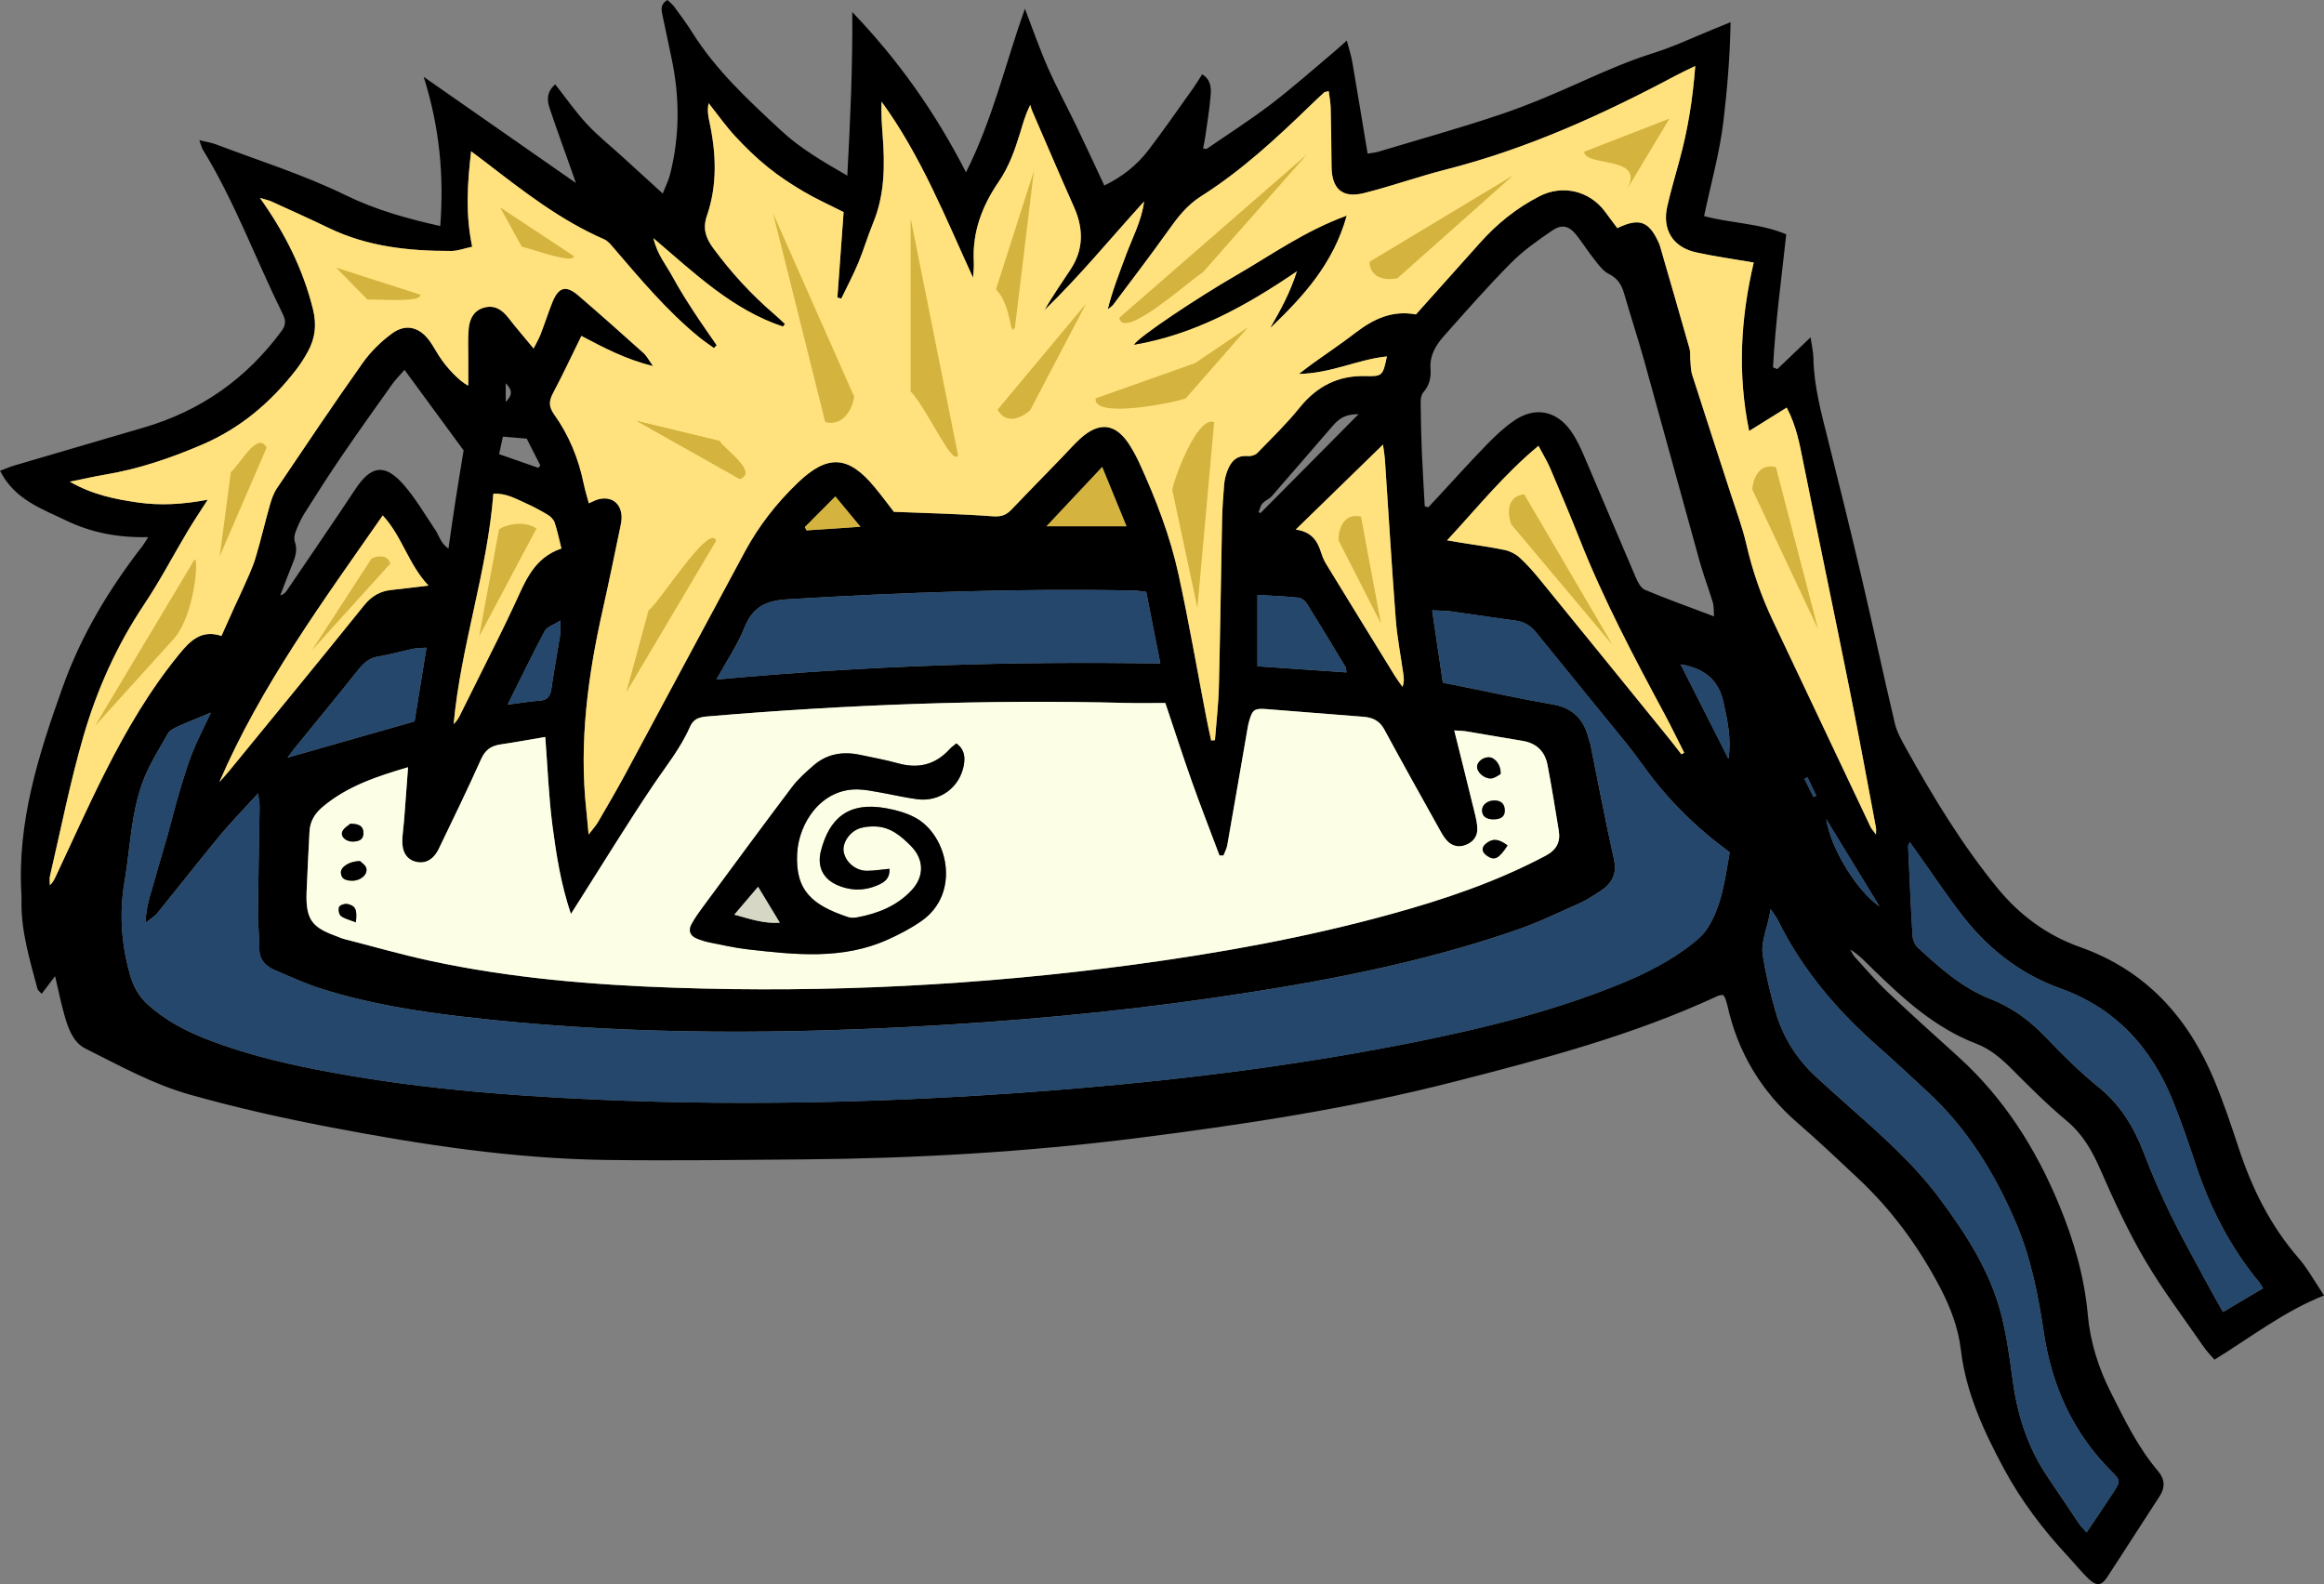 <svg width="735" height="501" viewBox="0 0 245 167" fill="none" xmlns="http://www.w3.org/2000/svg">
<rect x="0" y="0" width="245" height="167" fill="#808080" stroke="none"/>
<g clip-path="url(#clip0_547_24892)">
<path d="M187.369 38.912C188.488 37.842 189.604 36.776 190.873 35.562C190.996 36.431 191.161 37.108 191.173 37.785C191.233 40.754 192.016 43.585 192.73 46.437C193.929 51.236 195.12 56.038 196.248 60.855C197.451 65.99 198.546 71.149 199.761 76.277C199.98 77.2 200.484 78.075 200.952 78.92C203.814 84.06 206.855 89.087 210.599 93.653C212.927 96.493 215.812 98.617 219.277 99.842C226.228 102.304 230.676 107.256 233.436 113.886C234.417 116.243 235.23 118.676 236.031 121.103C237.426 125.333 239.369 129.236 242.315 132.633C243.305 133.771 244.034 135.135 245.003 136.572C240.788 138.241 237.318 140.961 233.454 143.343C233.079 142.902 232.662 142.489 232.332 142.013C230.232 138.966 227.985 136.003 226.117 132.819C224.332 129.781 222.847 126.552 221.431 123.319C220.564 121.336 219.58 119.581 217.873 118.161C215.828 116.456 213.938 114.557 212.054 112.67C210.959 111.57 209.792 110.585 208.358 110.036C204.012 108.377 200.685 105.33 197.439 102.167C196.701 101.448 196.008 100.684 195.054 100.099C195.216 100.372 195.339 100.678 195.549 100.908C196.686 102.152 197.787 103.44 199.011 104.596C201.462 106.918 203.979 109.174 206.48 111.441C211.256 115.77 214.61 121.073 217.057 126.971C218.605 130.704 219.733 134.55 220.099 138.613C220.354 141.453 221.206 144.164 222.487 146.713C223.951 149.628 225.37 152.579 227.508 155.092C228.234 155.946 228.273 156.824 227.649 157.776C225.802 160.598 223.996 163.45 222.142 166.269C221.53 167.201 220.999 167.237 220.156 166.422C219.412 165.706 218.764 164.891 218.059 164.136C215.411 161.296 213.071 158.217 211.235 154.799C209.123 150.862 207.251 146.821 206.717 142.294C206.447 140 205.631 137.855 204.57 135.818C202.311 131.489 199.464 127.585 195.891 124.236C193.785 122.262 191.689 120.273 189.508 118.382C185.662 115.054 183.199 110.938 182.102 105.989C182.042 105.725 181.955 105.465 181.865 105.21C181.829 105.114 181.748 105.033 181.643 104.884C181.472 104.917 181.253 104.917 181.07 105.003C172.175 109.138 162.75 111.621 153.295 114.042C142.343 116.849 131.211 118.544 120.01 119.964C108.254 121.456 96.462 122.13 84.628 122.229C77.762 122.286 70.895 122.376 64.029 122.289C54.133 122.163 44.387 120.671 34.683 118.811C29.754 117.864 24.874 116.768 20.044 115.408C16.123 114.305 12.599 112.337 8.999 110.54C7.754 109.919 7.226 108.511 6.842 107.199C6.446 105.848 6.176 104.464 5.807 102.912C5.285 103.598 4.862 104.156 4.397 104.77C4.157 104.503 3.993 104.404 3.957 104.27C3.165 101.274 2.241 98.302 2.265 95.156C2.265 94.884 2.28 94.611 2.262 94.339C1.788 86.655 4.079 79.513 6.611 72.428C8.552 67 11.486 62.108 15.017 57.566C15.178 57.356 15.307 57.12 15.626 56.622C12.479 56.706 9.629 56.155 6.983 54.879C4.388 53.627 1.524 52.662 0.006 49.633C0.624 49.403 1.05 49.208 1.494 49.079C6.035 47.74 10.58 46.407 15.124 45.083C21.145 43.33 25.992 39.924 29.7 34.87C30.18 34.214 30.111 33.72 29.802 33.091C26.964 27.336 24.754 21.279 21.385 15.779C21.259 15.575 21.211 15.32 21.013 14.781C21.781 14.97 22.294 15.042 22.771 15.221C27.348 16.959 32.031 18.424 36.447 20.584C39.584 22.118 42.938 23.058 46.412 23.831C46.817 18.547 46.349 13.433 44.666 8.101C50.11 11.899 55.243 15.479 60.711 19.293C60.477 18.619 60.369 18.304 60.258 17.989C59.478 15.788 58.675 13.595 57.934 11.381C57.649 10.533 57.634 9.667 58.537 8.894C59.656 10.314 60.66 11.773 61.854 13.059C63.036 14.332 64.41 15.425 65.697 16.599C67.023 17.807 68.346 19.017 69.867 20.404C70.164 19.64 70.472 19.038 70.635 18.403C71.675 14.323 71.666 10.222 70.79 6.114C70.472 4.626 70.173 3.131 69.846 1.645C69.714 1.043 69.585 0.461 70.362 -0.006C70.596 0.225 70.883 0.444 71.088 0.722C71.732 1.6 72.386 2.475 72.962 3.394C75.476 7.418 78.932 10.593 82.361 13.78C84.355 15.635 86.704 17.004 89.326 18.517C89.635 12.705 89.893 7.166 89.848 1.27C94.77 6.411 98.637 11.914 101.838 18.166C104.663 12.558 105.995 6.675 108.047 0.917C108.848 2.996 109.577 5.108 110.474 7.145C111.392 9.233 112.49 11.246 113.48 13.304C114.47 15.359 115.424 17.432 116.419 19.556C118.285 18.657 119.842 17.429 121.057 15.842C122.707 13.682 124.255 11.441 125.836 9.23C126.145 8.796 126.412 8.334 126.733 7.834C127.659 8.397 127.689 9.254 127.629 10.033C127.515 11.492 127.266 12.942 127.065 14.395C127.008 14.814 126.912 15.23 126.834 15.647C127.029 15.671 127.158 15.728 127.218 15.686C129.501 14.119 131.841 12.624 134.04 10.947C136.329 9.197 138.482 7.274 140.693 5.419C141.05 5.12 141.392 4.799 141.983 4.275C142.226 5.201 142.442 5.845 142.556 6.507C143.108 9.709 143.63 12.918 144.176 16.198C144.698 16.105 145.019 16.081 145.322 15.991C149.647 14.688 154.006 13.478 158.287 12.031C161.268 11.021 164.175 9.76 167.052 8.469C169.44 7.397 171.821 6.372 174.326 5.587C176.498 4.904 178.574 3.91 180.692 3.053C181.181 2.855 181.667 2.654 182.44 2.337C182.381 5.98 182.087 9.377 181.694 12.726C181.304 16.051 180.377 19.317 179.648 22.777C182.426 23.547 185.479 23.514 188.308 24.703C187.801 29.403 187.162 34.053 186.913 38.732C187.063 38.789 187.213 38.846 187.36 38.906L187.369 38.912ZM184.882 27.678C182.647 27.291 180.704 27.031 178.799 26.605C176.327 26.057 175.193 24.188 175.769 21.716C176.15 20.075 176.624 18.454 177.068 16.827C177.926 13.679 178.448 10.476 178.712 6.956C177.923 7.343 177.299 7.627 176.696 7.948C168.942 12.085 160.977 15.698 152.416 17.876C149.518 18.613 146.69 19.631 143.789 20.356C141.506 20.928 140.39 19.913 140.369 17.561C140.351 15.494 140.324 13.427 140.276 11.36C140.261 10.785 140.144 10.213 140.072 9.613C139.796 9.685 139.667 9.679 139.595 9.742C139.112 10.183 138.635 10.629 138.167 11.084C134.565 14.574 130.881 17.986 126.631 20.68C125.137 21.623 124.162 22.893 123.181 24.271C121.288 26.929 119.305 29.52 117.349 32.132C117.205 32.324 116.971 32.45 116.776 32.606C117.274 30.61 118.006 28.759 118.699 26.89C119.383 25.038 120.346 23.277 120.607 21.243C117.1 25.089 113.834 29.098 110.108 32.696C110.957 31.177 111.962 29.784 112.895 28.343C114.251 26.246 114.218 24.068 113.216 21.821C111.71 18.445 110.261 15.042 108.791 11.65C108.71 11.462 108.668 11.258 108.608 11.06C108.038 12.211 107.819 13.109 107.546 13.99C106.985 15.806 106.376 17.567 105.266 19.182C103.548 21.686 102.483 24.472 102.657 27.609C102.687 28.163 102.606 28.723 102.576 29.28C99.648 22.893 97.08 16.417 92.931 10.719C92.868 11.947 92.962 13.127 93.052 14.311C93.285 17.426 93.273 20.506 92.056 23.472C91.477 24.88 91.048 26.351 90.463 27.753C89.932 29.023 89.281 30.242 88.684 31.482L88.276 31.362C88.495 28.334 88.717 25.305 88.93 22.357C87.418 21.593 86.023 20.97 84.715 20.197C83.404 19.424 82.121 18.58 80.942 17.624C79.721 16.635 78.575 15.53 77.507 14.374C76.496 13.28 75.632 12.052 74.702 10.881C74.552 11.582 74.639 12.163 74.762 12.732C75.497 16.084 75.653 19.442 74.525 22.726C74.051 24.101 74.402 25.098 75.194 26.174C77.078 28.729 79.202 31.051 81.614 33.115C82.004 33.45 82.37 33.81 82.747 34.157C82.678 34.247 82.606 34.337 82.537 34.427C77.225 32.663 73.253 28.846 68.886 25.116C69.282 26.845 70.254 27.968 70.928 29.227C71.6 30.47 72.362 31.665 73.133 32.854C73.91 34.056 74.744 35.218 75.551 36.398C75.452 36.497 75.356 36.596 75.257 36.695C74.717 36.299 74.159 35.925 73.64 35.502C70.296 32.758 67.533 29.457 64.731 26.192C64.422 25.832 64.095 25.407 63.681 25.227C59.029 23.205 55.09 20.105 51.118 17.049C50.656 16.692 50.185 16.345 49.663 15.952C49.261 19.35 49.054 22.612 49.777 26.009C48.928 26.189 48.254 26.455 47.579 26.458C43.133 26.47 38.771 26.015 34.689 24.05C32.679 23.082 30.642 22.166 28.611 21.24C28.317 21.105 27.987 21.045 27.399 20.865C30.069 24.619 31.932 28.373 32.982 32.561C33.402 34.241 33.231 35.655 32.445 37.081C32.079 37.746 31.668 38.396 31.203 38.996C28.557 42.405 25.375 45.122 21.355 46.853C18.037 48.282 14.656 49.439 11.087 50.035C9.947 50.227 8.822 50.487 7.355 50.784C9.797 52.174 12.107 52.62 14.486 52.968C16.894 53.321 19.27 53.174 21.895 52.683C21.058 53.989 20.389 54.978 19.78 55.999C18.247 58.57 16.858 61.236 15.197 63.719C12.32 68.018 10.226 72.686 8.798 77.599C7.388 82.449 6.413 87.427 5.264 92.353C5.192 92.661 5.255 93 5.255 93.326C5.603 92.997 5.75 92.655 5.909 92.317C7.649 88.626 9.308 84.896 11.153 81.256C13.346 76.933 15.79 72.751 18.877 68.977C20.035 67.56 21.226 66.344 23.344 67.042C23.854 65.906 24.316 64.867 24.784 63.833C25.054 63.24 25.348 62.656 25.606 62.06C26.055 61.017 26.572 59.99 26.904 58.908C27.477 57.039 27.909 55.125 28.446 53.243C28.623 52.623 28.845 51.982 29.202 51.455C32.181 47.033 35.154 42.605 38.234 38.256C39.068 37.078 40.154 36.012 41.321 35.155C42.776 34.086 44.219 34.472 45.287 35.943C45.638 36.425 45.92 36.959 46.241 37.465C47.111 38.825 48.434 40.191 49.36 40.661C49.36 39.709 49.357 38.789 49.36 37.872C49.366 36.785 49.303 35.691 49.408 34.613C49.507 33.594 49.969 32.702 51.073 32.417C52.168 32.135 52.939 32.672 53.596 33.513C54.418 34.568 55.294 35.583 56.251 36.74C56.521 36.197 56.791 35.745 56.98 35.26C57.412 34.145 57.775 33.001 58.219 31.89C58.873 30.245 59.661 30.029 60.993 31.177C63.303 33.169 65.58 35.194 67.851 37.231C68.172 37.519 68.376 37.941 68.838 38.591C65.889 37.869 63.603 36.629 61.287 35.416C60.264 37.495 59.325 39.514 58.282 41.476C57.841 42.306 57.859 42.908 58.414 43.687C59.983 45.883 60.984 48.345 61.53 50.993C61.668 51.667 61.875 52.327 62.07 53.06C62.511 52.872 62.79 52.707 63.09 52.632C64.398 52.303 65.397 52.986 65.517 54.307C65.55 54.678 65.49 55.068 65.415 55.436C64.806 58.363 64.209 61.296 63.552 64.214C61.977 71.206 61.023 78.246 61.806 85.429C61.887 86.166 61.947 86.903 62.049 87.982C62.532 87.347 62.823 87.035 63.033 86.676C64.017 84.983 65.01 83.293 65.94 81.568C70.149 73.761 74.321 65.933 78.536 58.129C79.994 55.43 81.871 53.031 84.088 50.904C87.223 47.893 89.401 47.995 92.158 51.305C92.953 52.261 93.688 53.261 94.23 53.959C97.911 54.109 101.28 54.178 104.636 54.43C105.518 54.495 106.058 54.319 106.622 53.726C108.35 51.91 110.108 50.128 111.851 48.327C112.496 47.662 113.105 46.961 113.78 46.329C115.867 44.373 117.646 44.598 119.134 47C119.506 47.599 119.842 48.228 120.136 48.87C121.861 52.638 123.352 56.509 124.237 60.556C125.338 65.604 126.214 70.699 127.191 75.771C127.338 76.538 127.515 77.302 127.677 78.066C127.809 78.054 127.944 78.039 128.076 78.027C128.22 76.167 128.442 74.309 128.49 72.446C128.637 66.571 128.709 60.691 128.829 54.816C128.856 53.567 128.943 52.318 129.048 51.071C129.09 50.589 129.204 50.101 129.378 49.648C129.756 48.666 130.35 47.968 131.565 48.082C131.886 48.112 132.333 47.974 132.552 47.749C134.067 46.188 135.639 44.666 137.001 42.977C138.812 40.733 141.038 39.577 143.924 39.646C145.73 39.688 145.778 39.628 146.204 37.579C143.153 37.881 140.36 39.358 136.926 39.421C137.613 38.9 137.987 38.603 138.377 38.325C139.883 37.246 141.422 36.212 142.889 35.086C144.761 33.648 146.753 32.678 149.266 33.148C151.531 30.616 153.787 28.106 156.031 25.587C157.825 23.57 159.895 21.914 162.3 20.683C164.709 19.448 167.52 20.099 169.158 22.255C169.614 22.855 170.061 23.463 170.496 24.05C172.787 22.941 173.816 23.31 174.827 25.515C174.896 25.662 174.959 25.814 175.004 25.97C176.045 29.568 177.092 33.166 178.115 36.773C178.217 37.129 178.154 37.531 178.19 37.908C178.241 38.447 178.229 39.011 178.391 39.517C179.729 43.711 181.106 47.893 182.461 52.084C183.028 53.839 183.685 55.574 184.096 57.365C184.735 60.139 185.65 62.8 186.862 65.364C190.306 72.644 193.752 79.923 197.202 87.197C197.313 87.43 197.511 87.625 197.769 87.976C197.769 87.592 197.796 87.427 197.766 87.275C196.857 82.464 195.978 77.647 195.015 72.847C193.399 64.795 191.71 56.757 190.093 48.705C189.709 46.796 189.37 44.891 188.353 42.971C187.018 43.801 185.764 44.586 184.393 45.436C183.151 39.397 183.49 33.588 184.876 27.678H184.882ZM43.019 80.885C39.683 81.865 36.621 82.892 34.05 85.037C33.204 85.744 32.682 86.565 32.628 87.673C32.526 89.791 32.403 91.906 32.322 94.024C32.199 97.2 33.078 97.829 35.715 98.793C35.868 98.85 36.015 98.928 36.174 98.967C39.23 99.752 42.269 100.627 45.353 101.292C53.848 103.122 62.484 103.832 71.147 104.132C87.301 104.686 103.392 103.865 119.416 101.711C128.547 100.486 137.595 98.853 146.483 96.412C152.161 94.851 157.726 92.985 162.951 90.208C164.094 89.599 164.523 88.77 164.328 87.562C163.95 85.256 163.581 82.943 163.143 80.648C162.873 79.228 161.994 78.347 160.521 78.108C158.536 77.781 156.553 77.431 154.564 77.101C154.213 77.044 153.85 77.044 153.31 77.005C154.057 80.007 154.771 82.847 155.464 85.693C155.605 86.268 155.746 86.864 155.74 87.448C155.734 88.218 155.281 88.77 154.561 89.063C153.832 89.36 153.13 89.222 152.596 88.683C152.224 88.308 151.966 87.808 151.702 87.341C149.77 83.872 147.83 80.409 145.943 76.915C145.439 75.981 144.713 75.639 143.72 75.564C140.297 75.31 136.878 75.01 133.455 74.753C132.246 74.663 132.033 74.834 131.706 75.954C131.631 76.215 131.571 76.481 131.526 76.751C130.812 80.876 130.107 85.001 129.378 89.126C129.312 89.495 129.114 89.839 128.976 90.196C128.838 90.196 128.7 90.196 128.562 90.196C127.581 87.58 126.568 84.98 125.632 82.347C124.675 79.651 123.799 76.927 122.851 74.112C121.405 74.112 120.043 74.141 118.684 74.106C103.959 73.728 89.263 74.285 74.588 75.528C73.784 75.597 73.124 75.747 72.755 76.595C71.747 78.908 70.152 80.852 68.76 82.928C66.153 86.813 63.708 90.807 61.197 94.758C60.912 95.204 60.63 95.654 60.187 96.355C59.11 93.146 58.642 90.094 58.243 87.053C57.844 84.003 57.733 80.918 57.484 77.691C55.87 77.964 54.328 78.255 52.78 78.479C51.787 78.623 51.16 79.046 50.722 80.025C49.3 83.204 47.774 86.334 46.265 89.471C45.695 90.657 44.804 91.115 43.784 90.837C42.854 90.582 42.356 89.773 42.413 88.524C42.446 87.817 42.551 87.116 42.605 86.412C42.743 84.638 42.872 82.865 43.019 80.885ZM152.113 71.979C152.713 72.095 153.082 72.161 153.451 72.236C156.868 72.919 160.269 73.671 163.701 74.264C165.882 74.642 167.016 75.909 167.496 77.943C167.532 78.102 167.622 78.249 167.652 78.407C168.474 82.455 169.227 86.52 170.139 90.546C170.523 92.248 169.845 93.248 168.525 94.06C167.922 94.432 167.343 94.857 166.701 95.141C164.463 96.136 162.252 97.215 159.946 98.017C149.56 101.624 138.794 103.61 127.95 105.189C117.268 106.744 106.526 107.703 95.742 108.263C80.039 109.078 64.362 109.018 48.724 107.172C43.745 106.585 38.792 105.782 33.996 104.276C32.289 103.739 30.645 102.99 28.995 102.283C27.99 101.852 27.306 101.172 27.336 99.926C27.366 98.733 27.177 97.538 27.189 96.346C27.225 92.589 27.312 88.835 27.366 85.079C27.372 84.683 27.285 84.288 27.213 83.638C25.747 85.244 24.415 86.595 23.209 88.051C20.953 90.774 18.775 93.566 16.546 96.313C16.303 96.612 15.934 96.813 15.325 97.296C15.415 95.366 15.979 93.955 16.372 92.514C16.771 91.046 17.233 89.593 17.644 88.126C18.055 86.661 18.412 85.178 18.844 83.719C19.276 82.26 19.708 80.792 20.263 79.378C20.8 78.012 21.493 76.706 22.234 75.127C20.869 75.693 19.807 76.113 18.769 76.58C18.382 76.757 17.905 76.972 17.716 77.308C16.759 79.007 15.682 80.678 15.023 82.494C13.805 85.837 13.727 89.426 13.133 92.907C12.563 96.259 12.785 99.509 13.703 102.748C14.051 103.973 14.62 105.042 15.595 105.917C17.368 107.508 19.411 108.613 21.604 109.482C25.366 110.971 29.274 111.951 33.231 112.729C43.04 114.662 52.975 115.489 62.943 115.926C79.736 116.66 96.507 116.163 113.255 114.764C125.425 113.748 137.523 112.205 149.497 109.788C156.874 108.296 164.157 106.477 171.132 103.587C173.708 102.517 176.174 101.247 178.373 99.518C178.964 99.054 179.567 98.53 179.969 97.91C181.55 95.468 181.844 92.649 182.348 89.851C178.835 87.278 175.859 84.348 173.384 80.924C172.715 79.998 172.031 79.078 171.311 78.192C168.192 74.345 165.045 70.517 161.931 66.661C161.346 65.936 160.656 65.541 159.739 65.418C157.471 65.118 155.209 64.762 152.944 64.45C152.368 64.372 151.783 64.384 150.979 64.345C151.369 66.976 151.729 69.426 152.107 71.973L152.113 71.979ZM150.199 53.375C150.325 53.408 150.454 53.441 150.58 53.474C150.835 53.201 151.09 52.932 151.345 52.659C153.121 50.745 154.867 48.801 156.685 46.925C157.591 45.994 158.551 45.077 159.619 44.346C161.811 42.845 164.064 43.27 165.606 45.436C166.197 46.269 166.635 47.228 167.04 48.172C168.843 52.368 170.598 56.584 172.403 60.778C172.628 61.302 172.949 61.985 173.402 62.176C175.745 63.165 178.142 64.016 180.698 64.981C180.65 64.357 180.695 63.917 180.575 63.525C180.134 62.072 179.588 60.649 179.18 59.187C177.212 52.12 175.289 45.041 173.321 37.977C172.664 35.622 171.896 33.301 171.219 30.949C170.952 30.02 170.529 29.331 169.596 28.873C168.999 28.579 168.546 27.941 168.111 27.396C167.466 26.59 166.908 25.715 166.281 24.892C165.468 23.825 164.703 23.576 163.632 24.308C162.114 25.344 160.578 26.419 159.292 27.72C156.844 30.191 154.543 32.812 152.23 35.416C151.369 36.386 150.697 37.468 150.808 38.906C150.874 39.763 150.7 40.625 150.067 41.341C149.854 41.581 149.764 42.006 149.767 42.345C149.782 44.139 149.824 45.934 149.896 47.725C149.974 49.609 150.097 51.491 150.199 53.372V53.375ZM219.973 161.551C220.945 160.101 221.86 158.765 222.745 157.408C223.564 156.153 223.591 156.105 222.556 155.071C218.512 151.027 216.301 146.066 215.465 140.509C214.871 136.566 214.127 132.696 212.561 129.008C210.326 123.745 207.401 118.952 203.145 115.051C201.501 113.544 199.89 111.996 198.21 110.528C193.776 106.66 190.006 102.274 187.399 96.96C187.261 96.678 187.051 96.433 186.655 95.843C186.409 97.712 185.587 99.165 185.836 100.744C186.151 102.724 186.625 104.689 187.174 106.618C187.948 109.341 189.424 111.675 191.524 113.592C192.568 114.548 193.62 115.492 194.679 116.432C198.177 119.545 201.717 122.615 204.525 126.405C207.29 130.141 209.81 134.026 210.974 138.583C211.55 140.838 211.868 143.166 212.177 145.479C212.669 149.149 213.758 152.579 215.84 155.667C216.964 157.336 218.08 159.011 219.211 160.676C219.388 160.937 219.625 161.155 219.97 161.548L219.973 161.551ZM75.527 71.643C91.276 70.178 106.697 69.69 122.323 69.953C121.798 67.278 121.321 64.846 120.838 62.401C120.292 62.338 119.923 62.263 119.551 62.257C107.351 62.015 95.172 62.449 82.996 63.183C80.705 63.321 79.334 64.016 78.473 66.176C77.762 67.97 76.646 69.603 75.524 71.646L75.527 71.643ZM238.571 135.809C238.421 135.569 238.328 135.377 238.197 135.215C235.095 131.477 232.938 127.238 231.429 122.642C230.718 120.473 229.965 118.311 229.119 116.19C226.855 110.516 223.117 106.328 217.198 104.201C213.17 102.754 209.813 100.216 207.152 96.873C205.427 94.704 203.901 92.379 202.287 90.124C201.984 89.701 201.69 89.276 201.342 88.788C201.231 89.036 201.156 89.126 201.159 89.213C201.303 92.365 201.435 95.519 201.627 98.668C201.654 99.102 201.888 99.629 202.203 99.92C204.531 102.056 206.864 104.162 209.897 105.342C212.15 106.217 214.058 107.646 215.744 109.422C217.465 111.238 219.259 113.011 221.203 114.581C223.546 116.474 224.986 118.859 226.033 121.612C226.879 123.847 227.85 126.039 228.9 128.187C230.097 130.629 231.438 133.002 232.728 135.398C233.235 136.345 233.769 137.276 234.351 138.316C235.836 137.435 237.183 136.638 238.574 135.812L238.571 135.809ZM162.186 47.003C158.5 50.062 155.752 53.525 152.554 56.964C153.295 57.09 153.709 57.162 154.123 57.228C155.626 57.47 157.141 57.668 158.629 57.98C159.187 58.096 159.769 58.393 160.192 58.773C160.953 59.465 161.643 60.247 162.297 61.047C166.839 66.616 171.362 72.197 175.892 77.775C176.357 78.35 176.807 78.941 177.263 79.522C177.359 79.465 177.455 79.405 177.551 79.348C176.849 77.967 176.177 76.571 175.445 75.208C172.226 69.213 169.047 63.204 166.539 56.862C165.54 54.334 164.475 51.829 163.41 49.325C163.119 48.642 162.72 48.004 162.189 47L162.186 47.003ZM42.644 38.993C42.119 39.598 41.699 40.011 41.363 40.484C39.566 43.01 37.761 45.532 36.015 48.094C34.665 50.071 33.378 52.09 32.1 54.115C31.725 54.708 31.434 55.364 31.179 56.02C31.05 56.35 30.969 56.787 31.08 57.102C31.383 57.956 31.143 58.696 30.828 59.465C30.381 60.559 29.97 61.667 29.544 62.77C29.928 62.65 30.108 62.449 30.258 62.23C32.67 58.672 35.106 55.128 37.481 51.545C39.116 49.082 40.556 48.84 42.524 51.068C43.805 52.521 44.789 54.241 45.884 55.855C46.289 56.455 46.43 57.243 47.276 57.839C47.537 56.047 47.759 54.453 48.005 52.863C48.26 51.212 48.535 49.568 48.874 47.483C46.997 44.924 44.882 42.042 42.647 38.996L42.644 38.993ZM136.599 55.829C138.314 56.065 138.899 57.066 139.28 58.273C139.409 58.684 139.583 59.094 139.805 59.459C142.211 63.399 144.632 67.329 147.053 71.26C147.299 71.658 147.587 72.029 147.854 72.413C148.031 71.934 148.01 71.532 147.953 71.134C147.683 69.198 147.296 67.272 147.146 65.325C146.714 59.693 146.378 54.052 145.997 48.414C145.967 47.977 145.886 47.539 145.796 46.871C142.661 49.924 139.754 52.758 136.599 55.829ZM23.122 82.458C23.464 82.068 23.818 81.691 24.148 81.289C28.902 75.475 33.675 69.672 38.384 63.818C39.17 62.842 40.058 62.326 41.255 62.197C42.437 62.069 43.619 61.919 45.17 61.736C43.022 59.441 42.377 56.506 40.349 54.34C34.008 63.444 27.51 72.287 23.122 82.458ZM59.188 57.827C58.921 56.769 58.75 55.918 58.474 55.101C58.369 54.786 58.072 54.474 57.781 54.298C57.04 53.848 56.269 53.429 55.474 53.078C54.412 52.608 53.38 51.979 52.012 52.051C51.367 60.31 48.572 68.129 47.825 76.337C48.118 76.068 48.31 75.765 48.472 75.445C49.858 72.671 51.244 69.894 52.618 67.114C53.197 65.945 53.761 64.768 54.31 63.584C55.387 61.263 56.29 58.806 59.188 57.83V57.827ZM44.957 68.282C44.408 68.324 43.982 68.309 43.577 68.393C42.353 68.647 41.147 69.007 39.914 69.201C38.969 69.351 38.369 69.861 37.803 70.571C35.598 73.333 33.351 76.062 31.122 78.806C30.858 79.132 30.615 79.474 30.318 79.872C34.839 78.581 39.248 77.323 43.706 76.05C44.114 73.518 44.525 70.966 44.957 68.282ZM141.956 70.888C141.89 70.577 141.896 70.4 141.821 70.274C140.48 68.048 139.139 65.822 137.763 63.617C137.586 63.336 137.208 63.042 136.896 63.009C135.519 62.865 134.13 62.815 132.564 62.719V70.244C135.771 70.463 138.824 70.672 141.956 70.888ZM116.194 49.229C114.137 51.419 112.352 53.324 110.327 55.481H118.756C117.913 53.423 117.121 51.491 116.194 49.229ZM53.509 74.285C54.82 74.118 55.867 73.944 56.923 73.86C57.733 73.797 58.015 73.386 58.126 72.626C58.402 70.693 58.762 68.776 59.071 66.85C59.125 66.511 59.08 66.158 59.08 65.424C58.336 65.897 57.664 66.083 57.439 66.505C56.116 68.98 54.898 71.511 53.515 74.282L53.509 74.285ZM182.213 79.992C182.545 77.937 182.117 75.984 181.688 74.022C181.169 71.664 179.684 70.469 177.167 70.034C178.907 73.467 180.56 76.73 182.213 79.992ZM132.687 53.995L132.882 54.091C136.338 50.607 139.79 47.123 143.225 43.66C141.938 43.684 141.308 43.959 140.471 44.924C138.341 47.381 136.227 49.849 134.088 52.294C133.812 52.608 133.359 52.77 133.08 53.084C132.873 53.318 132.813 53.687 132.687 53.992V53.995ZM88.066 52.336C86.848 53.558 85.849 54.564 84.847 55.568L85.024 55.918C86.8 55.799 88.579 55.679 90.709 55.535C89.746 54.37 89.008 53.477 88.063 52.336H88.066ZM53.017 46.029C52.897 46.59 52.765 47.198 52.618 47.878C54.055 48.381 55.399 48.849 56.743 49.319C56.818 49.238 56.89 49.154 56.965 49.073C56.464 48.088 55.96 47.099 55.525 46.242C54.589 46.164 53.854 46.101 53.02 46.032L53.017 46.029ZM192.526 86.364C192.994 89.468 195.795 93.973 198.138 95.558C196.221 92.418 194.373 89.393 192.526 86.364ZM190.546 81.951C190.441 82.002 190.333 82.056 190.228 82.107L191.185 84.024C191.281 83.977 191.377 83.931 191.473 83.884C191.164 83.24 190.855 82.595 190.546 81.951ZM53.314 40.407V42.366C54.049 41.653 54.025 41.117 53.314 40.407Z" fill="black"/>
<path d="M184.883 27.677C183.497 33.585 183.158 39.394 184.4 45.436C185.768 44.582 187.025 43.8 188.359 42.971C189.376 44.891 189.718 46.796 190.099 48.705C191.716 56.757 193.405 64.795 195.022 72.847C195.985 77.646 196.861 82.463 197.773 87.275C197.803 87.43 197.776 87.595 197.776 87.976C197.518 87.625 197.32 87.43 197.209 87.197C193.756 79.92 190.309 72.643 186.869 65.364C185.654 62.8 184.739 60.139 184.103 57.365C183.692 55.574 183.035 53.839 182.468 52.084C181.112 47.896 179.735 43.711 178.397 39.517C178.235 39.01 178.247 38.447 178.196 37.908C178.16 37.531 178.22 37.129 178.121 36.773C177.098 33.169 176.052 29.571 175.011 25.97C174.966 25.814 174.903 25.661 174.834 25.515C173.823 23.31 172.794 22.941 170.502 24.05C170.064 23.462 169.62 22.857 169.164 22.255C167.526 20.098 164.713 19.451 162.307 20.683C159.904 21.914 157.831 23.573 156.037 25.587C153.793 28.106 151.538 30.616 149.273 33.148C146.759 32.677 144.767 33.645 142.895 35.086C141.429 36.212 139.887 37.246 138.384 38.324C137.994 38.603 137.619 38.9 136.932 39.421C140.364 39.361 143.159 37.884 146.21 37.578C145.784 39.627 145.736 39.687 143.93 39.645C141.045 39.577 138.819 40.733 137.007 42.977C135.645 44.666 134.073 46.188 132.558 47.749C132.339 47.974 131.892 48.111 131.571 48.081C130.354 47.968 129.76 48.663 129.385 49.648C129.211 50.101 129.097 50.589 129.055 51.071C128.95 52.317 128.863 53.567 128.836 54.816C128.716 60.694 128.644 66.571 128.497 72.446C128.452 74.309 128.227 76.166 128.083 78.027C127.951 78.039 127.816 78.054 127.684 78.066C127.522 77.302 127.345 76.538 127.198 75.771C126.22 70.696 125.347 65.6 124.243 60.556C123.358 56.508 121.867 52.638 120.143 48.869C119.849 48.228 119.513 47.599 119.141 47C117.653 44.6 115.877 44.373 113.786 46.329C113.111 46.961 112.502 47.662 111.857 48.327C110.114 50.124 108.357 51.91 106.629 53.725C106.065 54.319 105.525 54.495 104.643 54.429C101.289 54.178 97.921 54.109 94.237 53.959C93.694 53.261 92.959 52.261 92.164 51.305C89.407 47.995 87.227 47.893 84.095 50.903C81.878 53.03 80 55.43 78.542 58.129C74.328 65.933 70.152 73.761 65.946 81.568C65.016 83.29 64.024 84.98 63.04 86.675C62.83 87.035 62.536 87.35 62.056 87.982C61.954 86.906 61.891 86.166 61.813 85.429C61.03 78.246 61.984 71.206 63.559 64.213C64.216 61.296 64.809 58.366 65.421 55.436C65.499 55.068 65.559 54.678 65.523 54.307C65.403 52.986 64.404 52.302 63.097 52.632C62.797 52.707 62.518 52.872 62.077 53.06C61.885 52.326 61.675 51.667 61.537 50.993C60.994 48.345 59.989 45.886 58.42 43.687C57.865 42.908 57.847 42.306 58.288 41.476C59.332 39.514 60.271 37.495 61.294 35.416C63.61 36.629 65.895 37.869 68.844 38.591C68.382 37.941 68.178 37.519 67.857 37.231C65.586 35.194 63.31 33.169 61 31.177C59.668 30.029 58.882 30.245 58.225 31.89C57.784 33.001 57.418 34.142 56.986 35.26C56.797 35.745 56.527 36.197 56.257 36.74C55.3 35.58 54.421 34.568 53.602 33.513C52.949 32.671 52.175 32.138 51.08 32.417C49.976 32.701 49.514 33.594 49.415 34.613C49.31 35.691 49.373 36.785 49.367 37.872C49.364 38.792 49.367 39.708 49.367 40.661C48.44 40.191 47.117 38.825 46.247 37.465C45.923 36.961 45.644 36.428 45.293 35.943C44.225 34.475 42.782 34.088 41.328 35.155C40.164 36.009 39.075 37.078 38.241 38.255C35.16 42.605 32.19 47.033 29.209 51.455C28.852 51.982 28.63 52.626 28.453 53.243C27.916 55.124 27.484 57.039 26.911 58.908C26.578 59.989 26.062 61.014 25.612 62.059C25.354 62.659 25.06 63.24 24.79 63.833C24.322 64.867 23.86 65.906 23.35 67.041C21.229 66.34 20.041 67.56 18.884 68.977C15.797 72.751 13.349 76.933 11.159 81.256C9.314 84.893 7.656 88.626 5.916 92.316C5.757 92.652 5.613 92.996 5.262 93.326C5.262 92.999 5.199 92.661 5.271 92.352C6.42 87.427 7.395 82.451 8.805 77.598C10.232 72.685 12.326 68.018 15.203 63.719C16.865 61.236 18.254 58.569 19.787 55.999C20.395 54.978 21.064 53.989 21.901 52.683C19.277 53.174 16.901 53.318 14.492 52.968C12.113 52.62 9.803 52.174 7.362 50.784C8.829 50.487 9.953 50.226 11.093 50.035C14.663 49.438 18.041 48.282 21.361 46.853C25.381 45.122 28.564 42.404 31.209 38.995C31.674 38.396 32.085 37.746 32.451 37.081C33.237 35.655 33.408 34.241 32.988 32.561C31.941 28.372 30.076 24.616 27.406 20.865C27.994 21.045 28.321 21.105 28.618 21.24C30.649 22.165 32.685 23.082 34.695 24.05C38.778 26.015 43.142 26.47 47.585 26.458C48.26 26.458 48.935 26.192 49.784 26.009C49.064 22.612 49.271 19.349 49.67 15.952C50.192 16.345 50.66 16.692 51.125 17.049C55.096 20.104 59.038 23.205 63.688 25.227C64.102 25.407 64.428 25.829 64.737 26.192C67.539 29.454 70.302 32.755 73.647 35.502C74.163 35.928 74.724 36.299 75.264 36.695C75.362 36.596 75.459 36.497 75.558 36.398C74.751 35.218 73.917 34.055 73.14 32.854C72.372 31.668 71.607 30.47 70.935 29.226C70.257 27.971 69.285 26.845 68.892 25.116C73.263 28.846 77.231 32.662 82.544 34.427C82.613 34.337 82.685 34.247 82.754 34.157C82.376 33.81 82.01 33.447 81.62 33.115C79.208 31.051 77.084 28.729 75.201 26.174C74.406 25.098 74.058 24.101 74.532 22.726C75.659 19.445 75.504 16.084 74.769 12.732C74.643 12.16 74.556 11.582 74.709 10.88C75.638 12.049 76.502 13.277 77.513 14.373C78.581 15.53 79.724 16.635 80.948 17.624C82.127 18.579 83.414 19.424 84.722 20.197C86.03 20.97 87.427 21.59 88.936 22.357C88.723 25.305 88.501 28.334 88.282 31.362L88.69 31.482C89.287 30.242 89.938 29.023 90.469 27.752C91.054 26.347 91.483 24.88 92.062 23.471C93.28 20.506 93.292 17.426 93.058 14.311C92.971 13.13 92.878 11.95 92.938 10.719C97.087 16.414 99.654 22.89 102.582 29.28C102.612 28.723 102.696 28.163 102.663 27.609C102.486 24.472 103.554 21.686 105.273 19.182C106.383 17.564 106.992 15.805 107.553 13.99C107.826 13.109 108.042 12.211 108.615 11.06C108.675 11.258 108.717 11.462 108.798 11.65C110.267 15.044 111.716 18.445 113.222 21.821C114.224 24.068 114.257 26.246 112.901 28.343C111.968 29.784 110.963 31.177 110.114 32.695C113.84 29.098 117.107 25.086 120.613 21.243C120.353 23.277 119.393 25.038 118.706 26.89C118.016 28.756 117.281 30.61 116.783 32.605C116.975 32.45 117.212 32.324 117.356 32.132C119.312 29.52 121.294 26.929 123.187 24.271C124.168 22.893 125.143 21.623 126.637 20.68C130.891 17.986 134.571 14.574 138.174 11.084C138.642 10.629 139.119 10.182 139.602 9.742C139.671 9.679 139.803 9.685 140.079 9.613C140.151 10.212 140.268 10.785 140.283 11.36C140.334 13.427 140.358 15.494 140.376 17.561C140.397 19.916 141.513 20.928 143.795 20.356C146.696 19.631 149.525 18.612 152.423 17.875C160.984 15.695 168.948 12.082 176.702 7.948C177.305 7.627 177.929 7.343 178.718 6.956C178.454 10.473 177.935 13.675 177.074 16.827C176.63 18.454 176.156 20.074 175.776 21.716C175.2 24.188 176.336 26.057 178.805 26.605C180.71 27.027 182.654 27.288 184.889 27.677H184.883ZM141.951 22.756C137.535 24.373 134.04 26.893 130.339 29.029C126.289 31.365 120.074 35.502 119.558 36.338C125.902 35.251 131.284 32.288 136.752 28.564C135.999 30.934 134.991 32.728 133.953 34.529C137.364 31.251 140.532 27.83 141.954 22.753L141.951 22.756Z" fill="#FFE27D"/>
<path d="M43.019 80.885C42.872 82.865 42.743 84.638 42.605 86.412C42.551 87.116 42.443 87.82 42.413 88.524C42.356 89.773 42.854 90.582 43.784 90.837C44.804 91.115 45.694 90.657 46.264 89.471C47.773 86.334 49.3 83.203 50.722 80.025C51.16 79.045 51.787 78.623 52.78 78.479C54.328 78.251 55.867 77.964 57.483 77.691C57.732 80.921 57.843 84.006 58.242 87.053C58.641 90.094 59.109 93.143 60.186 96.355C60.63 95.654 60.912 95.204 61.197 94.758C63.708 90.81 66.153 86.816 68.759 82.928C70.151 80.852 71.747 78.907 72.755 76.595C73.124 75.747 73.784 75.597 74.588 75.528C89.263 74.282 103.958 73.725 118.684 74.105C120.043 74.141 121.405 74.111 122.851 74.111C123.798 76.927 124.674 79.65 125.631 82.347C126.564 84.977 127.581 87.58 128.562 90.195C128.7 90.195 128.838 90.195 128.976 90.195C129.114 89.839 129.312 89.494 129.378 89.126C130.104 85.004 130.812 80.876 131.526 76.751C131.571 76.484 131.631 76.214 131.706 75.954C132.033 74.836 132.246 74.663 133.455 74.752C136.877 75.01 140.297 75.31 143.72 75.564C144.713 75.639 145.439 75.981 145.942 76.915C147.829 80.408 149.77 83.871 151.702 87.341C151.963 87.811 152.224 88.308 152.596 88.683C153.13 89.222 153.832 89.36 154.561 89.063C155.281 88.769 155.734 88.218 155.74 87.448C155.746 86.864 155.605 86.268 155.464 85.693C154.771 82.847 154.057 80.007 153.31 77.005C153.85 77.044 154.213 77.041 154.564 77.101C156.55 77.431 158.532 77.781 160.521 78.108C161.994 78.35 162.873 79.231 163.143 80.648C163.581 82.946 163.95 85.255 164.328 87.562C164.526 88.769 164.094 89.599 162.951 90.207C157.725 92.987 152.161 94.854 146.482 96.412C137.594 98.853 128.547 100.483 119.416 101.711C103.391 103.862 87.301 104.686 71.147 104.132C62.484 103.835 53.848 103.125 45.352 101.292C42.269 100.627 39.233 99.749 36.173 98.967C36.017 98.928 35.87 98.847 35.714 98.793C33.081 97.829 32.199 97.2 32.322 94.024C32.403 91.906 32.526 89.791 32.628 87.673C32.682 86.568 33.204 85.744 34.05 85.037C36.62 82.889 39.683 81.864 43.019 80.885ZM93.774 91.588C92.886 91.672 92.136 91.798 91.389 91.801C90.201 91.804 89.134 90.888 88.939 89.788C88.777 88.862 89.572 87.652 90.666 87.311C91.173 87.152 91.737 87.113 92.271 87.128C93.867 87.173 94.992 88.137 96.036 89.195C97.419 90.597 97.455 92.397 96.099 93.85C94.554 95.51 92.544 96.304 90.364 96.711C90.049 96.771 89.686 96.78 89.391 96.681C85.666 95.432 83.827 93.928 84.034 89.986C84.205 86.711 86.605 83.138 90.43 83.221C91.182 83.239 91.938 83.392 92.685 83.524C94.026 83.758 95.352 84.078 96.696 84.255C99.078 84.564 101.171 83.015 101.6 80.684C101.762 79.809 101.678 78.988 100.815 78.371C100.545 78.599 100.317 78.749 100.14 78.944C98.637 80.612 96.825 81.07 94.668 80.468C93.36 80.103 92.019 79.863 90.687 79.579C88.885 79.192 87.202 79.453 85.78 80.681C84.964 81.388 84.136 82.122 83.491 82.979C80.311 87.191 77.189 91.442 74.054 95.687C73.634 96.253 73.223 96.837 72.89 97.457C72.554 98.086 72.74 98.637 73.421 98.925C73.871 99.114 74.342 99.266 74.819 99.359C76.151 99.626 77.483 99.932 78.832 100.084C83.821 100.648 88.825 101.205 93.612 99.042C94.839 98.488 96.057 97.853 97.158 97.08C101.321 94.156 99.93 88.062 96.489 86.199C95.556 85.696 94.467 85.393 93.414 85.205C89.403 84.48 87.421 86.295 86.542 89.698C86.122 91.325 86.74 92.64 88.261 93.305C89.728 93.946 91.233 93.931 92.691 93.242C93.285 92.96 93.822 92.583 93.771 91.585L93.774 91.588ZM158.193 81.607C158.259 80.66 157.617 79.872 156.996 79.836C156.37 79.8 155.734 80.294 155.713 80.828C155.692 81.385 156.439 82.098 157.185 82.068C157.569 82.053 157.941 81.73 158.193 81.607ZM37.94 90.771C36.782 90.804 35.906 91.406 35.936 92.008C35.972 92.73 36.551 92.835 37.109 92.847C37.976 92.868 38.777 92.221 38.621 91.54C38.54 91.19 38.084 90.923 37.94 90.768V90.771ZM157.449 86.379C158.259 86.379 158.652 86.067 158.637 85.417C158.622 84.773 158.28 84.426 157.641 84.393C156.873 84.351 156.247 84.815 156.241 85.411C156.232 86.04 156.655 86.379 157.449 86.382V86.379ZM158.934 89.126C157.98 88.434 157.425 88.377 156.75 88.859C156.136 89.3 156.154 89.821 156.801 90.249C157.563 90.753 158.022 90.525 158.934 89.126ZM36.929 86.84C36.743 87.017 36.221 87.29 36.077 87.697C35.882 88.239 36.53 88.754 37.238 88.722C37.823 88.695 38.333 88.533 38.315 87.793C38.297 87.107 37.889 86.843 36.929 86.837V86.84ZM37.511 97.235C37.673 95.914 37.487 95.495 36.647 95.303C36.371 95.24 35.849 95.402 35.75 95.609C35.63 95.854 35.732 96.412 35.939 96.567C36.338 96.867 36.875 96.981 37.508 97.232L37.511 97.235Z" fill="#FCFFE5"/>
<path d="M152.113 71.978C151.735 69.429 151.375 66.979 150.985 64.351C151.789 64.39 152.377 64.378 152.95 64.456C155.218 64.765 157.477 65.121 159.744 65.424C160.662 65.547 161.352 65.942 161.937 66.667C165.051 70.522 168.198 74.348 171.317 78.198C172.037 79.084 172.721 80.004 173.39 80.93C175.865 84.354 178.841 87.284 182.353 89.857C181.849 92.655 181.555 95.474 179.975 97.915C179.573 98.539 178.97 99.06 178.379 99.524C176.18 101.256 173.714 102.526 171.137 103.592C164.163 106.483 156.877 108.305 149.503 109.794C137.528 112.214 125.43 113.754 113.261 114.769C96.513 116.168 79.742 116.669 62.949 115.932C52.984 115.494 43.046 114.671 33.237 112.735C29.28 111.956 25.372 110.977 21.61 109.488C19.417 108.619 17.374 107.511 15.601 105.923C14.623 105.048 14.056 103.979 13.709 102.754C12.788 99.515 12.566 96.265 13.139 92.913C13.732 89.432 13.81 85.843 15.028 82.499C15.688 80.684 16.765 79.012 17.722 77.314C17.911 76.978 18.388 76.76 18.775 76.586C19.813 76.116 20.875 75.699 22.24 75.133C21.499 76.712 20.806 78.018 20.269 79.384C19.714 80.798 19.282 82.266 18.85 83.725C18.418 85.184 18.061 86.666 17.65 88.131C17.239 89.596 16.777 91.049 16.378 92.52C15.985 93.961 15.421 95.372 15.331 97.301C15.937 96.819 16.306 96.618 16.552 96.319C18.781 93.572 20.956 90.78 23.215 88.056C24.421 86.601 25.755 85.249 27.219 83.644C27.291 84.294 27.378 84.689 27.372 85.085C27.318 88.841 27.231 92.595 27.195 96.352C27.183 97.544 27.372 98.742 27.342 99.932C27.312 101.178 27.993 101.858 29.001 102.289C30.651 102.996 32.295 103.745 34.002 104.281C38.798 105.788 43.751 106.588 48.73 107.178C64.368 109.024 80.045 109.084 95.748 108.269C106.529 107.712 117.271 106.75 127.956 105.195C138.8 103.616 149.563 101.63 159.951 98.023C162.258 97.224 164.469 96.142 166.707 95.147C167.349 94.863 167.928 94.434 168.531 94.066C169.848 93.254 170.528 92.254 170.144 90.552C169.233 86.523 168.48 82.46 167.658 78.413C167.625 78.254 167.538 78.108 167.502 77.949C167.022 75.915 165.885 74.648 163.707 74.27C160.275 73.677 156.871 72.925 153.457 72.242C153.088 72.167 152.719 72.098 152.119 71.984L152.113 71.978Z" fill="#25476B"/>
<path d="M219.973 161.551C219.628 161.158 219.391 160.94 219.214 160.679C218.084 159.013 216.968 157.339 215.843 155.67C213.761 152.582 212.672 149.151 212.18 145.482C211.868 143.169 211.55 140.841 210.977 138.586C209.813 134.029 207.296 130.141 204.528 126.408C201.72 122.618 198.18 119.548 194.683 116.435C193.627 115.494 192.574 114.551 191.527 113.595C189.427 111.678 187.951 109.344 187.177 106.621C186.628 104.692 186.154 102.727 185.839 100.746C185.59 99.168 186.412 97.715 186.658 95.846C187.054 96.436 187.264 96.681 187.402 96.963C190.009 102.28 193.78 106.663 198.213 110.531C199.893 111.995 201.504 113.544 203.148 115.054C207.404 118.955 210.329 123.748 212.564 129.011C214.13 132.699 214.874 136.569 215.468 140.512C216.305 146.072 218.512 151.03 222.559 155.074C223.594 156.108 223.567 156.156 222.748 157.411C221.86 158.768 220.945 160.104 219.976 161.554L219.973 161.551Z" fill="#25476B"/>
<path d="M75.527 71.643C76.649 69.603 77.762 67.967 78.476 66.173C79.334 64.01 80.705 63.318 83 63.18C95.176 62.449 107.354 62.015 119.554 62.254C119.926 62.26 120.295 62.335 120.841 62.398C121.321 64.846 121.798 67.275 122.326 69.95C106.701 69.687 91.279 70.175 75.53 71.64L75.527 71.643Z" fill="#25476B"/>
<path d="M238.572 135.808C237.18 136.635 235.833 137.432 234.348 138.313C233.769 137.27 233.235 136.339 232.726 135.395C231.436 132.998 230.095 130.629 228.898 128.184C227.848 126.039 226.876 123.843 226.03 121.609C224.986 118.856 223.543 116.471 221.201 114.578C219.257 113.008 217.463 111.234 215.741 109.419C214.055 107.643 212.147 106.214 209.895 105.339C206.862 104.159 204.528 102.053 202.2 99.917C201.885 99.626 201.648 99.099 201.624 98.664C201.429 95.516 201.3 92.361 201.156 89.21C201.153 89.123 201.228 89.033 201.339 88.784C201.684 89.276 201.981 89.701 202.284 90.121C203.898 92.376 205.425 94.701 207.15 96.87C209.814 100.216 213.17 102.754 217.196 104.197C223.117 106.324 226.855 110.512 229.117 116.186C229.963 118.307 230.716 120.467 231.427 122.639C232.935 127.238 235.092 131.477 238.194 135.212C238.326 135.371 238.419 135.566 238.569 135.805L238.572 135.808Z" fill="#25476B"/>
<path d="M162.186 47.003C162.717 48.007 163.116 48.645 163.407 49.328C164.472 51.832 165.537 54.334 166.536 56.865C169.04 63.204 172.22 69.216 175.442 75.211C176.174 76.574 176.849 77.97 177.548 79.351C177.452 79.408 177.356 79.468 177.26 79.525C176.804 78.944 176.354 78.353 175.889 77.778C171.362 72.2 166.836 66.616 162.294 61.05C161.643 60.25 160.953 59.468 160.188 58.776C159.768 58.396 159.183 58.099 158.625 57.982C157.137 57.668 155.623 57.473 154.12 57.23C153.706 57.165 153.292 57.09 152.551 56.967C155.745 53.528 158.496 50.065 162.183 47.006L162.186 47.003Z" fill="#FFE27D"/>
<path d="M136.6 55.828C139.755 52.755 142.662 49.924 145.797 46.871C145.887 47.542 145.968 47.977 145.998 48.414C146.379 54.052 146.715 59.69 147.147 65.325C147.297 67.269 147.684 69.195 147.954 71.134C148.011 71.532 148.032 71.933 147.855 72.413C147.588 72.029 147.3 71.658 147.054 71.26C144.633 67.329 142.212 63.399 139.806 59.459C139.581 59.094 139.41 58.683 139.281 58.273C138.9 57.066 138.315 56.068 136.6 55.828Z" fill="#FFE27D"/>
<path d="M145.58 65.728L143.479 54.47C141.575 54.014 141.1 55.936 141.101 56.954L145.58 65.728Z" fill="#D4B33F"/>
<path d="M170 68L160.685 52.113C158.74 52.337 158.954 54.305 159.304 55.261L170 68Z" fill="#D4B33F"/>
<path d="M23.121 82.457C27.51 72.287 34.007 63.444 40.349 54.34C42.376 56.505 43.021 59.441 45.169 61.736C43.618 61.922 42.436 62.072 41.255 62.197C40.061 62.326 39.17 62.842 38.384 63.818C33.677 69.672 28.902 75.475 24.147 81.289C23.82 81.691 23.463 82.068 23.121 82.457Z" fill="#FFE27D"/>
<path d="M59.187 57.827C56.289 58.803 55.389 61.26 54.31 63.581C53.761 64.765 53.194 65.942 52.618 67.11C51.244 69.89 49.858 72.667 48.472 75.441C48.313 75.762 48.118 76.064 47.824 76.334C48.571 68.129 51.37 60.307 52.012 52.048C53.38 51.976 54.412 52.605 55.474 53.075C56.269 53.426 57.036 53.845 57.78 54.295C58.071 54.471 58.368 54.783 58.473 55.097C58.749 55.915 58.92 56.769 59.187 57.824V57.827Z" fill="#FFE27D"/>
<path d="M44.957 68.282C44.525 70.966 44.114 73.518 43.706 76.05C39.252 77.323 34.842 78.581 30.318 79.872C30.618 79.474 30.858 79.132 31.122 78.806C33.351 76.062 35.598 73.332 37.803 70.57C38.37 69.861 38.967 69.351 39.914 69.201C41.147 69.007 42.353 68.647 43.577 68.393C43.982 68.309 44.408 68.324 44.957 68.282Z" fill="#25476B"/>
<path d="M141.957 70.888C138.825 70.672 135.771 70.466 132.564 70.244V62.719C134.13 62.815 135.519 62.865 136.896 63.009C137.208 63.042 137.586 63.336 137.763 63.617C139.14 65.819 140.481 68.048 141.822 70.274C141.897 70.4 141.891 70.576 141.957 70.888Z" fill="#25476B"/>
<path d="M116.194 49.229C117.121 51.491 117.912 53.423 118.755 55.481H110.326C112.351 53.324 114.139 51.419 116.194 49.229Z" fill="#D4B33F"/>
<path d="M53.51 74.285C54.893 71.514 56.111 68.983 57.434 66.508C57.658 66.086 58.331 65.9 59.074 65.427C59.074 66.158 59.119 66.514 59.065 66.853C58.759 68.779 58.4 70.699 58.12 72.629C58.013 73.389 57.727 73.797 56.918 73.863C55.862 73.947 54.815 74.12 53.504 74.288L53.51 74.285Z" fill="#25476B"/>
<path d="M182.214 79.992C180.561 76.73 178.908 73.467 177.168 70.034C179.685 70.469 181.17 71.664 181.689 74.022C182.121 75.984 182.546 77.934 182.214 79.992Z" fill="#25476B"/>
<path d="M88.065 52.335C89.01 53.477 89.745 54.37 90.711 55.535C88.578 55.679 86.802 55.798 85.027 55.918L84.85 55.568C85.849 54.564 86.85 53.558 88.068 52.335H88.065Z" fill="#D4B33F"/>
<path d="M192.525 86.364C194.373 89.39 196.221 92.415 198.138 95.558C195.795 93.973 192.993 89.468 192.525 86.364Z" fill="#25476B"/>
<path d="M190.546 81.951C190.855 82.595 191.164 83.239 191.473 83.883C191.377 83.931 191.281 83.976 191.185 84.024L190.229 82.107C190.334 82.056 190.441 82.002 190.546 81.951Z" fill="#25476B"/>
<path d="M141.951 22.756C140.532 27.833 137.361 31.255 133.95 34.532C134.988 32.731 135.996 30.934 136.749 28.567C131.281 32.291 125.899 35.254 119.555 36.341C120.071 35.505 126.286 31.368 130.336 29.032C134.037 26.893 137.532 24.373 141.948 22.759L141.951 22.756Z" fill="black"/>
<path d="M93.775 91.588C93.826 92.583 93.289 92.963 92.695 93.245C91.237 93.934 89.732 93.949 88.265 93.308C86.741 92.643 86.126 91.328 86.546 89.701C87.425 86.298 89.405 84.483 93.418 85.207C94.471 85.396 95.56 85.699 96.493 86.202C99.937 88.062 101.326 94.159 97.162 97.083C96.061 97.856 94.846 98.491 93.616 99.045C88.829 101.211 83.822 100.654 78.837 100.087C77.49 99.934 76.158 99.629 74.823 99.362C74.346 99.266 73.875 99.114 73.425 98.928C72.744 98.643 72.561 98.089 72.894 97.46C73.224 96.84 73.638 96.259 74.058 95.69C77.193 91.445 80.316 87.191 83.495 82.982C84.14 82.125 84.968 81.391 85.784 80.684C87.206 79.453 88.889 79.195 90.692 79.582C92.02 79.866 93.364 80.109 94.672 80.471C96.829 81.073 98.641 80.615 100.144 78.947C100.321 78.752 100.549 78.602 100.819 78.374C101.683 78.988 101.764 79.809 101.605 80.687C101.176 83.018 99.079 84.569 96.7 84.258C95.353 84.081 94.027 83.761 92.689 83.527C91.942 83.398 91.186 83.242 90.434 83.224C86.609 83.141 84.209 86.714 84.038 89.989C83.831 93.931 85.67 95.435 89.396 96.684C89.693 96.783 90.056 96.771 90.368 96.714C92.548 96.307 94.558 95.51 96.103 93.853C97.459 92.4 97.426 90.6 96.04 89.198C94.996 88.14 93.871 87.176 92.275 87.131C91.742 87.116 91.175 87.155 90.671 87.314C89.579 87.655 88.781 88.865 88.943 89.791C89.138 90.89 90.206 91.807 91.394 91.804C92.144 91.804 92.893 91.675 93.778 91.591L93.775 91.588ZM77.412 96.43C79.146 96.903 80.558 97.391 82.211 97.277C81.413 95.959 80.706 94.788 79.92 93.488C79.092 94.458 78.342 95.339 77.412 96.43Z" fill="black"/>
<path d="M158.194 81.607C157.942 81.73 157.57 82.053 157.186 82.068C156.439 82.098 155.695 81.385 155.713 80.828C155.731 80.294 156.37 79.8 156.997 79.836C157.618 79.872 158.263 80.66 158.194 81.607Z" fill="black"/>
<path d="M37.94 90.771C38.087 90.926 38.543 91.19 38.621 91.543C38.777 92.221 37.976 92.871 37.109 92.85C36.551 92.835 35.972 92.733 35.936 92.011C35.906 91.409 36.782 90.807 37.94 90.774V90.771Z" fill="black"/>
<path d="M157.449 86.379C156.651 86.379 156.231 86.037 156.24 85.408C156.249 84.812 156.876 84.348 157.641 84.39C158.28 84.426 158.619 84.77 158.637 85.414C158.652 86.064 158.262 86.379 157.449 86.376V86.379Z" fill="black"/>
<path d="M158.934 89.126C158.022 90.525 157.563 90.753 156.801 90.249C156.153 89.821 156.132 89.3 156.75 88.859C157.425 88.377 157.983 88.434 158.934 89.126Z" fill="black"/>
<path d="M36.929 86.84C37.886 86.846 38.297 87.11 38.315 87.796C38.333 88.533 37.823 88.698 37.238 88.725C36.533 88.757 35.885 88.242 36.077 87.7C36.221 87.293 36.743 87.02 36.929 86.843V86.84Z" fill="black"/>
<path d="M37.512 97.236C36.879 96.984 36.339 96.87 35.943 96.57C35.736 96.415 35.634 95.857 35.754 95.612C35.853 95.405 36.372 95.243 36.651 95.306C37.488 95.498 37.677 95.917 37.515 97.239L37.512 97.236Z" fill="black"/>
<path d="M77.41 96.43C78.34 95.339 79.09 94.458 79.918 93.488C80.704 94.788 81.412 95.959 82.21 97.277C80.557 97.394 79.144 96.903 77.41 96.43Z" fill="#D6D8C5"/>
<path d="M96 23V41.259C97.746 43.087 100.394 49.219 101 48L96 23Z" fill="#D4B33F"/>
<path d="M109 18L105 30.5C106.745 32.329 106.394 35.719 107 34.5L109 18Z" fill="#D4B33F"/>
<path d="M137.793 16.267L117.999 33.5C118.401 35.996 125.602 29.387 126.793 28.727L137.793 16.267Z" fill="#D4B33F"/>
<path d="M114.501 32L105.166 43.189C106.124 44.897 107.857 43.939 108.604 43.247L114.501 32Z" fill="#D4B33F"/>
<path d="M126.231 64.073L128.001 44.5C126.173 43.798 123.715 50.643 123.583 51.652L126.231 64.073Z" fill="#D4B33F"/>
<path d="M125.001 42L131.565 34.501L126.013 38.269L115.501 42C115.246 44.215 123.833 42.434 125.001 42Z" fill="#D4B33F"/>
<path d="M67.142 44.385L77.999 50.5C79.941 49.729 76.369 47.406 75.86 46.489L67.142 44.385Z" fill="#D4B33F"/>
<path d="M159.501 18.5L144.37 27.606C144.453 29.515 146.377 29.549 147.329 29.327L159.501 18.5Z" fill="#D4B33F"/>
<path d="M191.667 66.335L187.219 49.245C185.365 48.784 184.787 50.62 184.73 51.595L191.667 66.335Z" fill="#D4B33F"/>
<path d="M81.501 22.5L87 44.5C89.026 45.011 89.923 42.859 90.047 41.817L81.501 22.5Z" fill="#D4B33F"/>
<path d="M50.509 67.102L56.561 55.71C55.063 54.777 53.231 55.386 52.612 55.79L50.509 67.102Z" fill="#D4B33F"/>
<path d="M32.9 68.538L41.154 59.409C40.841 58.367 39.651 58.632 39.158 58.896L32.9 68.538Z" fill="#D4B33F"/>
<path d="M10 76.551L18.255 67.421C20.5 65 20.993 58.736 20.5 59L10 76.551Z" fill="#D4B33F"/>
<path d="M67.142 44.385L77.999 50.5C79.941 49.729 76.369 47.406 75.86 46.489L67.142 44.385Z" fill="#D4B33F"/>
<path d="M23.165 58.637L28.105 47.197C27.134 45.347 25.199 49.143 24.341 49.746L23.165 58.637Z" fill="#D4B33F"/>
<path d="M66.026 72.981L75.501 57C74.786 55.037 69.31 63.844 68.379 64.327L66.026 72.981Z" fill="#D4B33F"/>
<path d="M52.728 21.866L55 26C56.629 26.412 60.4 27.838 60.5 27L52.728 21.866Z" fill="#D4B33F"/>
<path d="M35.44 28.216L38.74 31.585C40.419 31.543 44.435 31.902 44.306 31.068L35.44 28.216Z" fill="#D4B33F"/>
<path d="M176.001 12.5L167.001 16C167.17 17.671 173.713 16.309 171.425 20.119L176.001 12.5Z" fill="#D4B33F"/>
</g>
<defs>
<clipPath id="clip0_547_24892">
<rect width="245" height="167" fill="white"/>
</clipPath>
</defs>
</svg>
